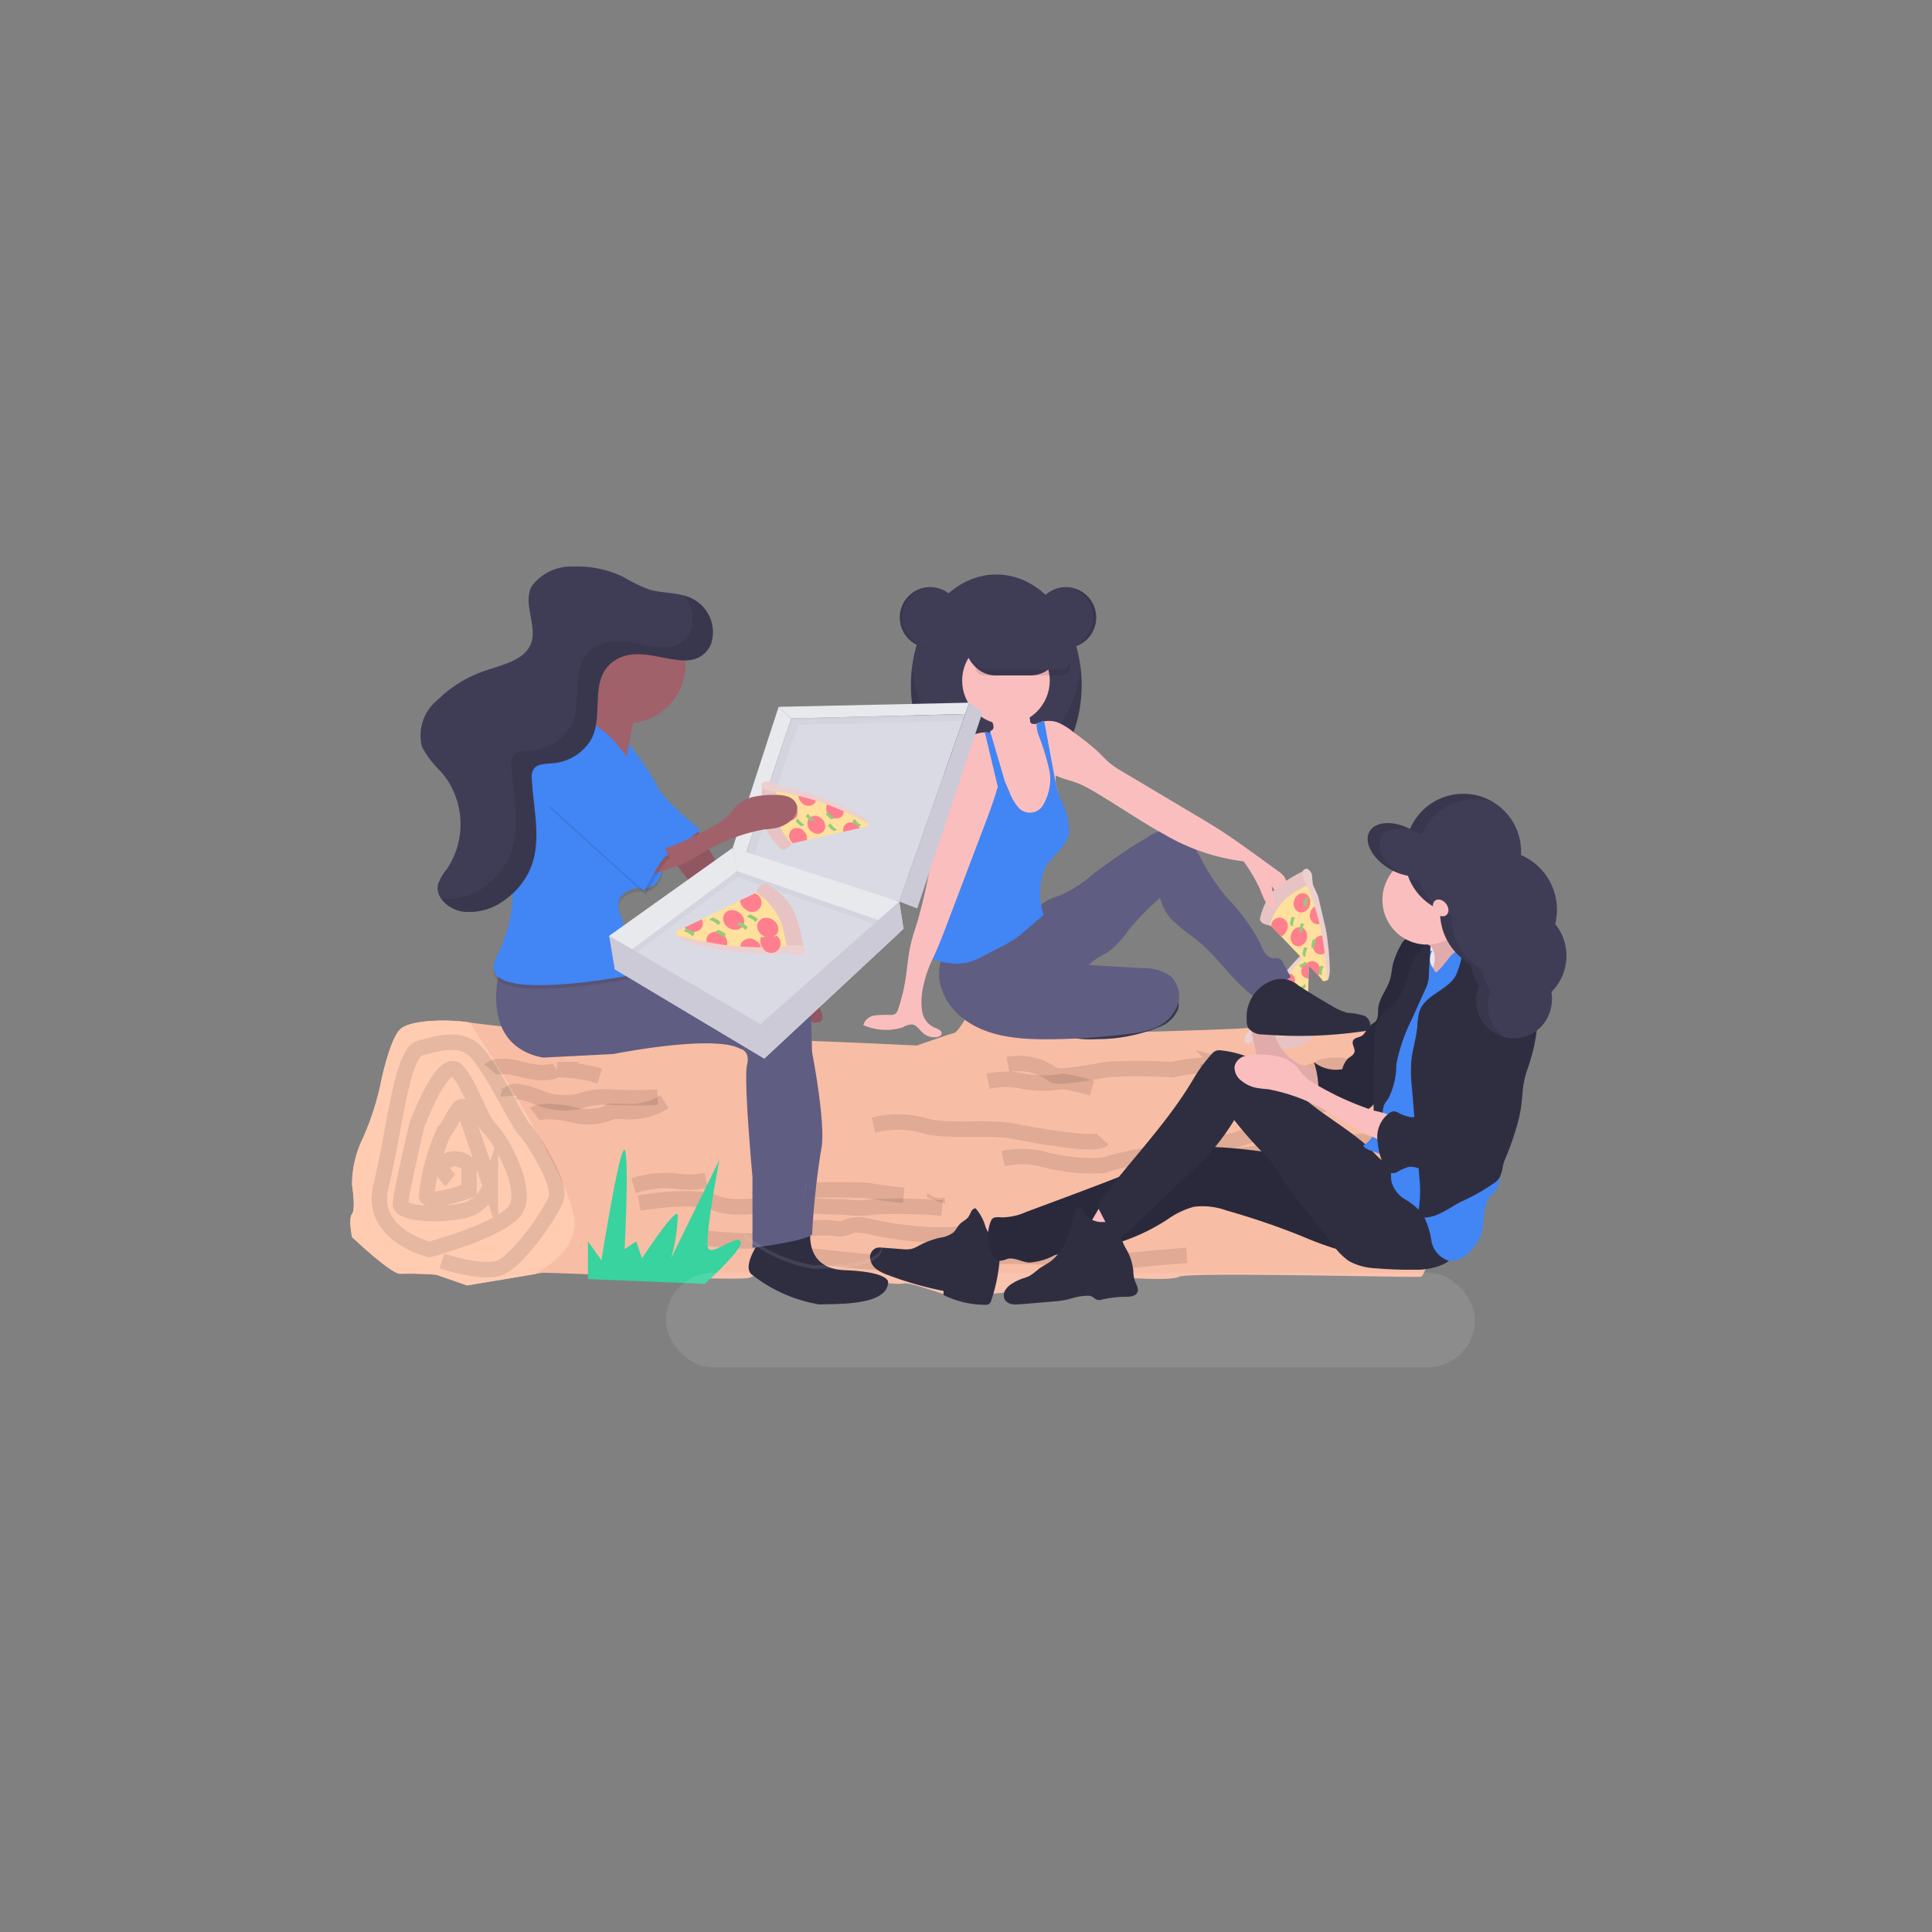 <svg id="组_291" data-name="组 291" xmlns="http://www.w3.org/2000/svg" width="125.072" height="125.072" viewBox="0 0 125.072 125.072">
  <rect x="0" y="0" width="125.072" height="125.072" fill="#808080" stroke="none"/>
  <g id="组_63" data-name="组 63" transform="translate(22.674 36.671)">
    <g id="组_62" data-name="组 62">
      <g id="组_58" data-name="组 58" transform="translate(0 25.043)">
        <path id="路径_2789" data-name="路径 2789" d="M207.67,648.031a3.554,3.554,0,0,1,3.041,1.04s-.836.659-2.635-.254Z" transform="translate(-206.138 -633.678)" fill="#38d39f"/>
        <path id="路径_2791" data-name="路径 2791" d="M261.75,604.294a1.673,1.673,0,0,1,1.435.494s-.395.311-1.243-.12Z" transform="translate(-254.878 -594.275)" fill="#38d39f"/>
        <path id="路径_2792" data-name="路径 2792" d="M257.388,604.28a1.688,1.688,0,0,0-.3,1.489s.467-.188.517-1.138Z" transform="translate(-250.612 -594.274)" fill="#38d39f"/>
        <path id="路径_2793" data-name="路径 2793" d="M255.57,590.474s.358-.658,1.794.264a.806.806,0,0,1-.825.407A.972.972,0,0,1,255.57,590.474Z" transform="translate(-249.308 -581.627)" fill="#38d39f"/>
        <path id="路径_2794" data-name="路径 2794" d="M247.177,592.064s-.744-.085-.817,1.619a.805.805,0,0,0,.808-.441A.972.972,0,0,0,247.177,592.064Z" transform="translate(-241.008 -583.264)" fill="#38d39f"/>
        <path id="路径_2795" data-name="路径 2795" d="M250.24,572.549s.419-1.16,1.937-.335c0,0-.347,1.064-1.777.73Z" transform="translate(-244.505 -565.107)" fill="#38d39f"/>
        <path id="路径_2796" data-name="路径 2796" d="M234.087,576.8s-1.049-.65-1.727.94c0,0,.932.619,1.849-.534Z" transform="translate(-228.39 -569.39)" fill="#38d39f"/>
        <path id="路径_2798" data-name="路径 2798" d="M263.786,516.795c-.125.752-.877,3.258-.877,3.258s-1.128,3.757-1.44,3.824-15.028-.318-15.657,0-4.2.007-4.2.007a22.843,22.843,0,0,0-3.258.494c-1.066.312-6.826.814-7.109.814s-2.823-1-3.275-.877-3.145-.313-3.771-.125-3.2-1-3.57-.814-2.13.313-2.63.564-13.215-.376-13.465-.313c-.041.01-.2.038-.421.078-1.185.207-4.4.736-4.4.736l-2-.691a22.428,22.428,0,0,0-2.317-.062c-.564.062-3.13-2.377-3.13-2.377s-.251-1.191,0-1.5,0-1.876,0-1.876a6.839,6.839,0,0,1,.691-3.006,17.755,17.755,0,0,0,1.19-3.695s.56-2.764,1.251-3.39,3.194-.627,4.384-.438l.1.015c1.58.224,11.193,1.236,12.109,1.175.94-.063,4.384.125,4.885-.063s11.963.376,11.963.376,1.941-.691,2.411-.815,2.035-3.444,2.536-3.82c.159-.119.3-.239.433-.364a5.762,5.762,0,0,1,1.257-.889c.94-.5,3.383,1.566,3.006,2.443-.338.79-.575.818-.8.906a.737.737,0,0,0-.076.034,11.028,11.028,0,0,0-1.185,1.816s12.342-.313,13.716-.438,5.511,0,5.95-.313,4.759.564,4.759.564l2.255,4.76A21.289,21.289,0,0,1,263.786,516.795Z" transform="translate(-192.151 -502.939)" fill="#f8bda5"/>
        <path id="路径_2799" data-name="路径 2799" d="M204.118,563.428c-1.185.207-4.4.736-4.4.736l-2-.691a22.437,22.437,0,0,0-2.317-.062c-.564.062-3.132-2.373-3.132-2.373s-.251-1.191,0-1.5,0-1.876,0-1.876a6.839,6.839,0,0,1,.691-3.007,17.754,17.754,0,0,0,1.19-3.695s.56-2.764,1.251-3.39,3.194-.627,4.384-.439l.1.015c2.523,3.892,6.656,10.585,6.785,12.887C206.749,561.5,205.517,562.628,204.118,563.428Z" transform="translate(-192.151 -542.667)" fill="#ffccb2"/>
        <path id="路径_2800" data-name="路径 2800" d="M382.567,651.73a5.112,5.112,0,0,1-2,.043,6.858,6.858,0,0,0-2.693.313" transform="translate(-359.533 -637.039)" fill="none" stroke="#000" stroke-miterlimit="10" stroke-width="1" opacity="0.1"/>
        <path id="路径_2801" data-name="路径 2801" d="M456.52,655.33a17.249,17.249,0,0,0,3.445.313,38.976,38.976,0,0,1,3.949,0c1.131.188,2.329.313,2.329.313" transform="translate(-430.418 -640.284)" fill="none" stroke="#000" stroke-miterlimit="10" stroke-width="1" opacity="0.1"/>
        <path id="路径_2802" data-name="路径 2802" d="M381.67,664.2s3.445-.626,4.949,0,4.443-.188,4.884,0a19.654,19.654,0,0,0,3.383.242,7.132,7.132,0,0,0,2,0,32.359,32.359,0,0,1,4.384.081" transform="translate(-362.958 -648.028)" fill="none" stroke="#000" stroke-miterlimit="10" stroke-width="1" opacity="0.1"/>
        <path id="路径_2803" data-name="路径 2803" d="M535.18,613.675a6.5,6.5,0,0,1,3.194,0c1.377.477,4.134.1,5.575.351s5.636,1.065,6.075.564" transform="translate(-501.311 -602.551)" fill="none" stroke="#000" stroke-miterlimit="10" stroke-width="1" opacity="0.1"/>
        <path id="路径_2804" data-name="路径 2804" d="M620.18,620.215a5.564,5.564,0,0,1,2.443,0,12.318,12.318,0,0,0,4.008.438,20.556,20.556,0,0,1,2.442-.578c1-.175,3.7-1.17,4.7-.954s2.192-.438,3.258-.644a6.363,6.363,0,0,1,2.881,0c1.315.233,2,.866,2.192.644" transform="translate(-577.919 -606.922)" fill="none" stroke="#000" stroke-miterlimit="10" stroke-width="1" opacity="0.1"/>
        <path id="路径_2805" data-name="路径 2805" d="M780.66,596.64a14.889,14.889,0,0,0,2.881.627,9.474,9.474,0,0,0,3.507-.642s-.188-.2.94,0,5.512.516,5.512.516" transform="translate(-722.554 -587.293)" fill="none" stroke="#000" stroke-miterlimit="10" stroke-width="1" opacity="0.1"/>
        <path id="路径_2806" data-name="路径 2806" d="M646.559,575.265s-2.254-.627-3.194,0a2.49,2.49,0,0,1-2.254,0c-.313-.062-3.07-.056-3.883-.279a11.336,11.336,0,0,0-3.194.285,34.424,34.424,0,0,0-4.067-.028c-1.06.147-3.508.668-3.7.313a3.832,3.832,0,0,0-2.881-.627" transform="translate(-580.812 -567.734)" fill="none" stroke="#000" stroke-miterlimit="10" stroke-width="1" opacity="0.1"/>
        <path id="路径_2807" data-name="路径 2807" d="M610.35,585.55a5.437,5.437,0,0,1,2.286,0,6.887,6.887,0,0,0,2.567,0,18.646,18.646,0,0,1,1.876.438" transform="translate(-569.059 -577.268)" fill="none" stroke="#000" stroke-miterlimit="10" stroke-width="1" opacity="0.1"/>
        <path id="路径_2808" data-name="路径 2808" d="M313.17,601.063s.5-.376,2.317,0a3.891,3.891,0,0,0,2.693-.167s-.751-.043.877,0a4.127,4.127,0,0,0,2.506-.636" transform="translate(-301.221 -590.651)" fill="none" stroke="#000" stroke-miterlimit="10" stroke-width="1" opacity="0.1"/>
        <path id="路径_2809" data-name="路径 2809" d="M296,593.824s-.062-.669,1.691,0a4.648,4.648,0,0,0,2.756.367,5.555,5.555,0,0,1,2.254-.3,26.254,26.254,0,0,0,2.944,0" transform="translate(-285.744 -584.582)" fill="none" stroke="#000" stroke-miterlimit="10" stroke-width="1" opacity="0.1"/>
        <path id="路径_2810" data-name="路径 2810" d="M284,577.305s.375-.447,2.066,0,2.255,0,2.255,0a10.14,10.14,0,0,1,2.756.423" transform="translate(-274.931 -569.784)" fill="none" stroke="#000" stroke-miterlimit="10" stroke-width="1" opacity="0.1"/>
        <path id="路径_2811" data-name="路径 2811" d="M215.777,570.237s-.939-.772-.313-1.21,1.5.052,1.5.307v1.572s-2.756,1-2.756.313a14.147,14.147,0,0,1,1.128-4.116c.313-.205,1.064-2.19,1.315-1.481s1.7,4.971,1.7,4.971a2.461,2.461,0,0,1-1.254,1.448c-1,.494-4.635.536-4.571-.3s1.064-5.071,1.064-5.071,1.691-4.577,2.63-3.491,1.382,2.985,2.13,3.758,2.38,3.736,1.691,5.1-5.64,2.681-5.64,2.681-3.949-.939-3.132-4.133,1.315-8.581,2.5-8.894,2.381-.691,3.383,0,3.005,4.9,3.382,5.239,2.443,3.473,2.067,4.5-2.5,4.035-3.632,4.474-3.758-.438-3.758-.438" transform="translate(-209.276 -555.546)" fill="none" stroke="#000" stroke-miterlimit="10" stroke-width="1" opacity="0.1"/>
        <path id="路径_2812" data-name="路径 2812" d="M722.94,643.683s2.38-.063,2.943,0,1.691-1.452,2.317-1.259.877,1.279,2,1.081,4.009-.459,4.009-.459a18.3,18.3,0,0,0,2.63,0,15.5,15.5,0,0,1,2.443,0c.567.011,2.192,0,2.192,0l.494.281" transform="translate(-670.533 -628.637)" fill="none" stroke="#000" stroke-miterlimit="10" stroke-width="1" opacity="0.1"/>
        <path id="路径_2813" data-name="路径 2813" d="M740.7,627.3a16.623,16.623,0,0,1,2.38,0c1.064.1,4.509-.615,6.012-.538s2.255-.481,2.943-.4a11.058,11.058,0,0,0,2.255.464,32.7,32.7,0,0,0,3.691-.464" transform="translate(-686.539 -614.173)" fill="none" stroke="#000" stroke-miterlimit="10" stroke-width="1" opacity="0.1"/>
        <path id="路径_2814" data-name="路径 2814" d="M418.47,681.83s4.384.563,5.825,0a5.324,5.324,0,0,1,3.194-.564c1,.189.691-.517,2.5-.071s5.011.664,5.825.367,6.517.956,6.517.956" transform="translate(-396.124 -663.459)" fill="none" stroke="#000" stroke-miterlimit="10" stroke-width="1" opacity="0.1"/>
        <path id="路径_2815" data-name="路径 2815" d="M490.14,701s1.817.188,3.007.313,6.639.564,7.767,0,8.142-.016,8.142-.016a17.741,17.741,0,0,0,2.5,0c.939-.109,3.32-.3,3.32-.3" transform="translate(-460.718 -681.445)" fill="none" stroke="#000" stroke-miterlimit="10" stroke-width="1" opacity="0.1"/>
        <path id="路径_2816" data-name="路径 2816" d="M348,640.164v-2.443l.873,1.221s1.19-7.479,1.5-7.137,0,6.418,0,6.418l.751-.5.376,1.095s2.13-3.264,2.317-2.837a10.885,10.885,0,0,1-.438,2.837l3.132-6.378s-1.065,5.472-.691,5.785,1.816-.94,2.066-.5-2.317,2.742-2.317,2.742Z" transform="translate(-332.612 -619.072)" fill="#38d39f"/>
        <path id="路径_2818" data-name="路径 2818" d="M571.219,660.736a4.735,4.735,0,0,1-1.219-.453c.038-.144.067-.233.067-.233a1.084,1.084,0,0,0,1.1.289S571.192,660.5,571.219,660.736Z" transform="translate(-532.693 -644.538)" opacity="0.1"/>
        <path id="路径_2819" data-name="路径 2819" d="M844.25,688.28a39.027,39.027,0,0,1,4.822-.31c-.351-.382-.609-.691-.609-.691s-2.941-.059-3.79.415A1.019,1.019,0,0,0,844.25,688.28Z" transform="translate(-779.865 -669.076)" opacity="0.1"/>
        <path id="路径_2820" data-name="路径 2820" d="M750.406,575.491s-.742.552-1.151.119S750.406,575.491,750.406,575.491Z" transform="translate(-694.187 -568.228)" opacity="0.1"/>
        <path id="路径_2821" data-name="路径 2821" d="M491.3,579.21" transform="translate(-461.764 -571.679)" fill="none"/>
      </g>
      <g id="组_61" data-name="组 61" transform="translate(20.434 14.719)">
        <rect id="矩形_178" data-name="矩形 178" width="52.375" height="6.13" rx="3.065" transform="translate(0 30.999)" fill="#fff" opacity="0.1"/>
        <path id="路径_2663" data-name="路径 2663" d="M704.857,432.3s-.174-.242-.38-.111a13.143,13.143,0,0,0-1.011,1.235c-.222.289-.444.581-.619.813-.216.286-.363.484-.363.484l-.087.163-.529.988-.5.929-.121.438,1.679.571,1.911-.521-.082-.354-.015-.06.016-.815.044-2.3.021-1.034V432.6Z" transform="translate(-663.2 -421.809)" fill="#ffe09c"/>
        <path id="路径_2664" data-name="路径 2664" d="M699.29,473.338a5.531,5.531,0,0,0,2.745.308,4.964,4.964,0,0,0,1.121-.5s.337-.177-.121-.752a3.408,3.408,0,0,1-2.286.437l-1.112-.284Z" transform="translate(-661.477 -457.181)" fill="#e7c4c3"/>
        <ellipse id="椭圆_406" data-name="椭圆 406" cx="0.594" cy="0.503" rx="0.594" ry="0.503" transform="translate(38.815 14.771) rotate(-30.37)" fill="#ff7f8e"/>
        <ellipse id="椭圆_407" data-name="椭圆 407" cx="0.594" cy="0.503" rx="0.594" ry="0.503" transform="translate(40.022 13.324) rotate(-30.37)" fill="#ff7f8e"/>
        <path id="路径_2665" data-name="路径 2665" d="M723.826,464.112a.622.622,0,0,0-.566.045.51.51,0,1,0,.508.868c.019-.012.039-.024.057-.037l-.015-.06Z" transform="translate(-682.268 -449.862)" fill="#ff7f8e"/>
        <path id="路径_2666" data-name="路径 2666" d="M707.189,454.965a.464.464,0,0,0-.31-.215l-.529.988a.618.618,0,0,0,.581-.039A.554.554,0,0,0,707.189,454.965Z" transform="translate(-667.683 -441.675)" fill="#ff7f8e"/>
        <path id="路径_2667" data-name="路径 2667" d="M715.5,442.907a.483.483,0,0,0-.412-.227c-.223.289-.444.581-.619.813l.007.014a.6.6,0,0,0,1.024-.6Z" transform="translate(-674.821 -431.065)" fill="#ff7f8e"/>
        <path id="路径_2668" data-name="路径 2668" d="M727.181,436.9a.675.675,0,0,0-.178.073.554.554,0,0,0-.258.734.484.484,0,0,0,.415.227Z" transform="translate(-685.559 -425.984)" fill="#ff7f8e"/>
        <path id="路径_2669" data-name="路径 2669" d="M706.787,466.453l-.1-.163a1.041,1.041,0,0,0,.392-.218.283.283,0,0,0,.019-.023c.121-.152.1.164.1.164S706.9,466.466,706.787,466.453Z" transform="translate(-667.982 -451.57)" fill="#94cc79"/>
        <path id="路径_2670" data-name="路径 2670" d="M718.587,464.357l-.1-.165a1.049,1.049,0,0,0,.392-.218c0-.007.013-.014.019-.023.121-.151.1.165.1.165S718.7,464.371,718.587,464.357Z" transform="translate(-678.355 -449.728)" fill="#94cc79"/>
        <path id="路径_2671" data-name="路径 2671" d="M717.507,458.762l-.1-.164a1.051,1.051,0,0,0,.392-.216c.006-.009.013-.016.019-.023.121-.152.1.163.1.163S717.619,458.773,717.507,458.762Z" transform="translate(-677.405 -444.81)" fill="#94cc79"/>
        <path id="路径_2672" data-name="路径 2672" d="M718.937,448.654l-.1-.165a1.052,1.052,0,0,0,.392-.218c0-.007.013-.015.019-.023.121-.152.1.164.1.164S719.049,448.666,718.937,448.654Z" transform="translate(-678.662 -435.923)" fill="#94cc79"/>
        <path id="路径_2673" data-name="路径 2673" d="M725.716,436.437l-.1-.165a1.041,1.041,0,0,0,.391-.218.19.19,0,0,0,.019-.023c.121-.151.1.164.1.164S725.828,436.449,725.716,436.437Z" transform="translate(-684.623 -425.185)" fill="#94cc79"/>
        <path id="路径_2674" data-name="路径 2674" d="M724.947,448.912l-.1-.164a1.04,1.04,0,0,0,.392-.217c0-.008.013-.016.019-.023.121-.152.1.163.1.163S725.059,448.925,724.947,448.912Z" transform="translate(-683.945 -436.151)" fill="#94cc79"/>
        <path id="路径_2675" data-name="路径 2675" d="M696.462,437.439s-.232.6.3.508a2.1,2.1,0,0,0,.468-.957,17.08,17.08,0,0,1,1.484-2.74,21.9,21.9,0,0,1,1.653-2.071s.052-.2-.469.221a16.116,16.116,0,0,0-1.663,2.036l-1.089,1.775-.256.708Z" transform="translate(-658.946 -421.793)" fill="#e7c4c3"/>
        <path id="路径_2676" data-name="路径 2676" d="M696.462,437.439s-.232.6.3.508a2.1,2.1,0,0,0,.468-.957,17.08,17.08,0,0,1,1.484-2.74,21.9,21.9,0,0,1,1.653-2.071s.052-.2-.469.221a16.116,16.116,0,0,0-1.663,2.036l-1.089,1.775-.256.708Z" transform="translate(-658.946 -421.793)" fill="#fff" opacity="0.2"/>
        <path id="路径_2677" data-name="路径 2677" d="M548.08,577.115a14.559,14.559,0,0,0,.735,1.919,17.821,17.821,0,0,0,2.452-.7,6.931,6.931,0,0,0-.509-.693,2.435,2.435,0,0,0-.693-.532,1.918,1.918,0,0,0-.847-.012Q548.652,577.126,548.08,577.115Z" transform="translate(-528.557 -549.184)" fill="#fbbebe"/>
        <path id="路径_2678" data-name="路径 2678" d="M504.234,570.546a1.54,1.54,0,0,1-.839-.954,3.076,3.076,0,0,0-.628-1.142.374.374,0,0,0-.283.213,3.57,3.57,0,0,1-.168.332c-.133.193-.363.288-.538.452s-.273.415-.456.581a1.831,1.831,0,0,1-.855.329,5.461,5.461,0,0,0-1.34.5,2.251,2.251,0,0,1-.5.223,1.838,1.838,0,0,1-.58.019L496.719,571a1.058,1.058,0,0,0-.356.014.649.649,0,0,0-.423.669,1.04,1.04,0,0,0,.421.717,2.84,2.84,0,0,0,.76.383,22.364,22.364,0,0,0,3.573,1.021v.264a6.152,6.152,0,0,0,2.72.634.43.43,0,0,0,.2-.035.44.44,0,0,0,.172-.261,10.559,10.559,0,0,0,.555-2.9,2.21,2.21,0,0,0-.057-.746c-.073-.242.177-.139-.054-.234" transform="translate(-482.721 -541.622)" fill="#2f2e41"/>
        <path id="路径_2679" data-name="路径 2679" d="M585.236,536.57c-3.952.242-7.862-.92-11.813-1.044a5.809,5.809,0,0,0-1.47.094,7.153,7.153,0,0,0-1.451.564c-2.123.987-4.317,1.8-6.51,2.621l-2.518.939a3.873,3.873,0,0,1-1.56.345c-.242-.015-.536-.051-.67.149a2.454,2.454,0,0,0,.054,2.177c.087.22.242.46.472.484a1.433,1.433,0,0,0,.484-.121c.458-.121.916.186,1.387.236a3.875,3.875,0,0,0,1.674-.473,15.232,15.232,0,0,1,2.869-.484,12.841,12.841,0,0,0,4.492-1.865,5.242,5.242,0,0,1,1.676-.79,4.552,4.552,0,0,1,2.108.242,48.548,48.548,0,0,1,4.831,1.645,22.28,22.28,0,0,0,2.526.922,9.135,9.135,0,0,0,5.658-.33c.631-.25,1.32-.692,1.356-1.374.021-.39-.282-.726-.484-1.064-.128-.214-.258-.427-.4-.633C587.263,537.81,586.436,536.5,585.236,536.57Z" transform="translate(-538.162 -512.67)" fill="#2f2e41"/>
        <path id="路径_2680" data-name="路径 2680" d="M585.236,536.57c-3.952.242-7.862-.92-11.813-1.044a5.809,5.809,0,0,0-1.47.094,7.153,7.153,0,0,0-1.451.564c-2.123.987-4.317,1.8-6.51,2.621l-2.518.939a3.873,3.873,0,0,1-1.56.345c-.242-.015-.536-.051-.67.149a2.454,2.454,0,0,0,.054,2.177c.087.22.242.46.472.484a1.433,1.433,0,0,0,.484-.121c.458-.121.916.186,1.387.236a3.875,3.875,0,0,0,1.674-.473,15.232,15.232,0,0,1,2.869-.484,12.841,12.841,0,0,0,4.492-1.865,5.242,5.242,0,0,1,1.676-.79,4.552,4.552,0,0,1,2.108.242,48.548,48.548,0,0,1,4.831,1.645,22.28,22.28,0,0,0,2.526.922,9.135,9.135,0,0,0,5.658-.33c.631-.25,1.32-.692,1.356-1.374.021-.39-.282-.726-.484-1.064-.128-.214-.258-.427-.4-.633C587.263,537.81,586.436,536.5,585.236,536.57Z" transform="translate(-538.162 -512.67)" opacity="0.1"/>
        <path id="路径_2681" data-name="路径 2681" d="M610.8,567.224q.927.316,1.872.582c.352-.578,1.011-.981,1.161-1.641a.113.113,0,0,0-.071-.153,3.486,3.486,0,0,0-1.465-.429c-.406-.026-.591.4-.777.7C611.447,566.4,610.966,567.28,610.8,567.224Z" transform="translate(-583.691 -539.1)" fill="#fbbebe"/>
        <path id="路径_2682" data-name="路径 2682" d="M573.581,568.8a1.353,1.353,0,0,1-.91-.6c-.087-.153-.18-.363-.354-.347s-.242.2-.273.363a10.3,10.3,0,0,1-.509,1.757,3.3,3.3,0,0,1-1.089,1.437c-.23.158-.484.278-.709.445a4.5,4.5,0,0,1-.6.452,3.207,3.207,0,0,1-.46.172,3.215,3.215,0,0,0-.658.321,1.309,1.309,0,0,0-.448.428.625.625,0,0,0-.038.6.649.649,0,0,0,.439.3,1.868,1.868,0,0,0,.545.014c.72-.053,1.44-.121,2.159-.181a6.321,6.321,0,0,0,.9-.121c.158-.039.312-.088.469-.13a3.966,3.966,0,0,1,.822-.121.729.729,0,0,1,.242.022c.167.055.284.22.457.254a.727.727,0,0,0,.325-.043,7.591,7.591,0,0,1,1.6-.167c.242-.012.513-.057.622-.268.136-.264-.089-.559-.178-.847a2.541,2.541,0,0,1-.075-.553,3.368,3.368,0,0,0-.4-1.312c-.183-.336-.433-.709-.3-1.07a.973.973,0,0,0,.121-.363C575.241,568.668,573.909,568.868,573.581,568.8Z" transform="translate(-545.601 -541.097)" fill="#2f2e41"/>
        <path id="路径_2683" data-name="路径 2683" d="M702.592,466.565A3.093,3.093,0,0,1,701.019,465c-.066-.15-.121-.306-.184-.457a3.491,3.491,0,0,0-.941-1.307.454.454,0,0,0-.35-.148.375.375,0,0,0-.256.276,1.094,1.094,0,0,0-.027.422,7.563,7.563,0,0,0,.172.987l.191.872a1.6,1.6,0,0,0,.121.389,1.356,1.356,0,0,0,.321.385c.175.162.353.318.533.471a1.5,1.5,0,0,0,.925.411,5.083,5.083,0,0,1,2.245.867c-.009,0,0-.585-.015-.652a.86.86,0,0,0-.168-.468A3.045,3.045,0,0,0,702.592,466.565Z" transform="translate(-661.444 -449.004)" fill="#fbbebe"/>
        <path id="路径_2684" data-name="路径 2684" d="M702.592,466.565A3.093,3.093,0,0,1,701.019,465c-.066-.15-.121-.306-.184-.457a3.491,3.491,0,0,0-.941-1.307.454.454,0,0,0-.35-.148.375.375,0,0,0-.256.276,1.094,1.094,0,0,0-.027.422,7.563,7.563,0,0,0,.172.987l.191.872a1.6,1.6,0,0,0,.121.389,1.356,1.356,0,0,0,.321.385c.175.162.353.318.533.471a1.5,1.5,0,0,0,.925.411,5.083,5.083,0,0,1,2.245.867c-.009,0,0-.585-.015-.652a.86.86,0,0,0-.168-.468A3.045,3.045,0,0,0,702.592,466.565Z" transform="translate(-661.444 -449.004)" opacity="0.1"/>
        <ellipse id="椭圆_408" data-name="椭圆 408" cx="0.962" cy="0.966" rx="0.962" ry="0.966" transform="translate(48.233 8.949)" fill="#2f2e41"/>
        <path id="路径_2685" data-name="路径 2685" d="M740.184,423.654a1.047,1.047,0,0,0-.76.11,1.028,1.028,0,0,0-.26.353,5.106,5.106,0,0,0-.5,1.177c-.086.353-.1.726-.207,1.069-.2.643-.7,1.187-.76,1.858-.025.3.025.652-.195.858a1.237,1.237,0,0,1-.172.121,1.305,1.305,0,0,0-.379.389,1.264,1.264,0,0,1-.268.371c-.2.145-.52.129-.617.354s.152.484.094.726c-.047.2-.269.289-.421.425a1.445,1.445,0,0,0-.363.682,2.267,2.267,0,0,1-1.839-.458,5.821,5.821,0,0,1,.286,2.1.867.867,0,0,1-.169.652,11.443,11.443,0,0,1,2.258.393,1.566,1.566,0,0,0,.985,0,1.586,1.586,0,0,0,.451-.363,2.889,2.889,0,0,0,.931-1.433,8.1,8.1,0,0,0,.017-.968,5.522,5.522,0,0,1,.242-1.181,13.982,13.982,0,0,0,.432-2.429c.044-.506.484-.913.711-1.367a6.608,6.608,0,0,0,.912-2.7C740.611,424.078,740.5,423.689,740.184,423.654Z" transform="translate(-691.584 -414.323)" fill="#2f2e41"/>
        <path id="路径_2686" data-name="路径 2686" d="M740.184,423.654a1.047,1.047,0,0,0-.76.11,1.028,1.028,0,0,0-.26.353,5.106,5.106,0,0,0-.5,1.177c-.086.353-.1.726-.207,1.069-.2.643-.7,1.187-.76,1.858-.025.3.025.652-.195.858a1.237,1.237,0,0,1-.172.121,1.305,1.305,0,0,0-.379.389,1.264,1.264,0,0,1-.268.371c-.2.145-.52.129-.617.354s.152.484.094.726c-.047.2-.269.289-.421.425a1.445,1.445,0,0,0-.363.682,2.267,2.267,0,0,1-1.839-.458,5.821,5.821,0,0,1,.286,2.1.867.867,0,0,1-.169.652,11.443,11.443,0,0,1,2.258.393,1.566,1.566,0,0,0,.985,0,1.586,1.586,0,0,0,.451-.363,2.889,2.889,0,0,0,.931-1.433,8.1,8.1,0,0,0,.017-.968,5.522,5.522,0,0,1,.242-1.181,13.982,13.982,0,0,0,.432-2.429c.044-.506.484-.913.711-1.367a6.608,6.608,0,0,0,.912-2.7C740.611,424.078,740.5,423.689,740.184,423.654Z" transform="translate(-691.584 -414.323)" opacity="0.1"/>
        <path id="路径_2687" data-name="路径 2687" d="M637.524,492.031a8.885,8.885,0,0,1-2.09-1.747c-1.27-1.193-2.824-2.037-4.16-3.156a27.017,27.017,0,0,0-2.649-2.224,6.6,6.6,0,0,0-2.834-.992.782.782,0,0,0-.347.017.824.824,0,0,0-.323.255,10.156,10.156,0,0,0-1.144,1.572c-1.693,2.873-4.1,5.292-6.09,7.962a.363.363,0,0,0-.024.484l.405.793c.226.445.59.968,1.079.875a1.188,1.188,0,0,0,.566-.363l1.814-1.738,1.908-1.824a14.655,14.655,0,0,0,2.983-3.527,26.521,26.521,0,0,0,2.273,2.54c.264.344.484.726.714,1.089.378.583.807,1.131,1.235,1.678l2.188,2.793a4.251,4.251,0,0,0,1.013,1.027,3.893,3.893,0,0,0,1.759.469,23.4,23.4,0,0,0,2.472.09,4.286,4.286,0,0,0,1.842-.331,1.67,1.67,0,0,0,1-1.485,2.2,2.2,0,0,0-.316-.925A7.341,7.341,0,0,0,637.524,492.031Z" transform="translate(-589.827 -467.299)" fill="#2f2e41"/>
        <ellipse id="椭圆_409" data-name="椭圆 409" cx="0.739" cy="0.744" rx="0.739" ry="0.744" transform="translate(49.048 9.841)" fill="#e8e8f0"/>
        <path id="路径_2688" data-name="路径 2688" d="M789.573,412.645a1.41,1.41,0,0,1,.081,1.067,4.153,4.153,0,0,1-.475.985,4.907,4.907,0,0,1-.618.882,6.351,6.351,0,0,0,3.254-.935,4.765,4.765,0,0,0,2.056-1.79.944.944,0,0,1-.756-.139,2.809,2.809,0,0,1-.578-.539l-.573-.645a2.542,2.542,0,0,1-.352-.462,1.3,1.3,0,0,1-.151-.747,4.242,4.242,0,0,1-.758.629c-.409.266-.86.46-1.27.726-.145.093-.469.242-.386.434S789.46,412.442,789.573,412.645Z" transform="translate(-739.949 -402.619)" fill="#fbbebe"/>
        <path id="路径_2689" data-name="路径 2689" d="M789.573,412.645a1.41,1.41,0,0,1,.081,1.067,4.153,4.153,0,0,1-.475.985,4.907,4.907,0,0,1-.618.882,6.351,6.351,0,0,0,3.254-.935,4.765,4.765,0,0,0,2.056-1.79.944.944,0,0,1-.756-.139,2.809,2.809,0,0,1-.578-.539l-.573-.645a2.542,2.542,0,0,1-.352-.462,1.3,1.3,0,0,1-.151-.747,4.242,4.242,0,0,1-.758.629c-.409.266-.86.46-1.27.726-.145.093-.469.242-.386.434S789.46,412.442,789.573,412.645Z" transform="translate(-739.949 -402.619)" opacity="0.1"/>
        <path id="路径_2690" data-name="路径 2690" d="M764.386,429.5a.963.963,0,0,0,0,1.115c.032.041.152.3.2.3a.2.2,0,0,0,.131-.066,8.706,8.706,0,0,0,.726-.862,1.6,1.6,0,0,1,.921-.6,2.014,2.014,0,0,1,1.269.4,1.216,1.216,0,0,1,.433.354,1.167,1.167,0,0,1,.143.484,22.833,22.833,0,0,1,.128,3.074,11.319,11.319,0,0,1-.145,2.217c-.073.378-.182.746-.233,1.126a7.584,7.584,0,0,0-.045,1.01v1.413a3.6,3.6,0,0,0,.054.774,9.265,9.265,0,0,0,.311.9,5.916,5.916,0,0,1,.207,1.06l.194,1.462a1.785,1.785,0,0,1-.173,1.331c-.121.167-.291.3-.419.468-.484.622-.325,1.511-.525,2.272a2.845,2.845,0,0,1-.927,1.421,1.542,1.542,0,0,1-1.223.436,1.666,1.666,0,0,1-1.113-1.315,5.243,5.243,0,0,0-.571-1.715,4.4,4.4,0,0,0-1.132-.946,1.927,1.927,0,0,1-.881-1.148c-.039-.213-.015-.432-.037-.647a1.53,1.53,0,0,0-.946-1.242c-.3-.121-.679-.161-.847-.439a2.061,2.061,0,0,0,.89-1.2A6.136,6.136,0,0,0,761,439.42l.1-1.7a5.592,5.592,0,0,1,.4-2.194c.149-.306.335-.591.491-.893a10.108,10.108,0,0,0,.526-1.31c.242-.7.484-1.393.7-2.1a4.177,4.177,0,0,1,.385-.977C763.774,429.952,764.043,429.567,764.386,429.5Z" transform="translate(-714.747 -419.364)" fill="#4285f4"/>
        <path id="路径_2691" data-name="路径 2691" d="M765.5,438.485l.45.016.1-.679a1.417,1.417,0,0,1,.095-.4,2.484,2.484,0,0,1,.259-.379,4.923,4.923,0,0,0,.52-2.215,11.038,11.038,0,0,1,.988-2.895l.876-1.946a2.13,2.13,0,0,0,.242-1.074c.008-.3.1-1.395.105-1.693,0-.111-.242-.05-.3-.149-.109-.216-.259.37-.463.5a1.14,1.14,0,0,0-.4.588c-.189.49-.3,1.005-.484,1.5a3.178,3.178,0,0,1-.815,1.331c-.179.157-.385.281-.554.449a3.048,3.048,0,0,0-.616,2.151C765.491,434.04,765.4,438.485,765.5,438.485Z" transform="translate(-719.638 -417.305)" fill="#2f2e41"/>
        <path id="路径_2692" data-name="路径 2692" d="M789.576,423.385a1.543,1.543,0,0,0-.8,1.1,5.479,5.479,0,0,1-.408,1.349c-.549.954-1.948,1.233-2.333,2.264a4.411,4.411,0,0,0-.156,1.067c-.07.739-.313,1.451-.385,2.192a9.638,9.638,0,0,0,.04,1.722l.484,5.829a7.692,7.692,0,0,1-.146,2.563,2.465,2.465,0,0,0,1.468-.242c.458-.209.878-.5,1.319-.74a13.46,13.46,0,0,0,2.263-1.275,1.309,1.309,0,0,0,.3-.338,2.809,2.809,0,0,0,.208-.768,4.215,4.215,0,0,1,.219-.6,18.008,18.008,0,0,0,.636-1.8,9.8,9.8,0,0,0,.292-1.234c.053-.331.082-.668.111-1a6.026,6.026,0,0,1,.31-1.541,12.368,12.368,0,0,0,.715-3.692,1.9,1.9,0,0,0-.038-.543,3.01,3.01,0,0,0-.3-.617c-.2-.382-.326-.8-.517-1.193a5.854,5.854,0,0,0-2-2.1C790.482,423.512,790.023,423.211,789.576,423.385Z" transform="translate(-737.238 -414.059)" fill="#2f2e41"/>
        <path id="路径_2693" data-name="路径 2693" d="M696.282,488.165a3.516,3.516,0,0,1-.93-.708c-.121-.143-.222-.3-.347-.444a2.278,2.278,0,0,0-1.171-.668,5.725,5.725,0,0,0-1.356-.132,2.491,2.491,0,0,0-.9.109.907.907,0,0,0-.6.642,1.06,1.06,0,0,0,.455.948,2.2,2.2,0,0,0,.91.441,7.467,7.467,0,0,0,.821.1,11.916,11.916,0,0,1,4.475,1.852q1.869,1.058,3.809,1.977a7.742,7.742,0,0,0,.064-1.17c-.008-.292-.022-.737-.3-.908a6.092,6.092,0,0,0-1.209-.363,19.472,19.472,0,0,1-2.437-.986Q696.913,488.531,696.282,488.165Z" transform="translate(-654.161 -469.328)" fill="#fbbebe"/>
        <ellipse id="椭圆_410" data-name="椭圆 410" cx="2.899" cy="2.884" rx="2.899" ry="2.884" transform="matrix(0.254, -0.967, 0.967, 0.254, 45.744, 8.933)" fill="#fbbebe"/>
        <path id="路径_2694" data-name="路径 2694" d="M774.53,448.26a4.643,4.643,0,0,0-.56,1.043,23.9,23.9,0,0,0-1.194,2.129c-.3.808-.286,1.768-.864,2.4a.831.831,0,0,0-.25.363,1.952,1.952,0,0,1-.03.265c-.082.23-.46.242-.53.477-.021.069-.01.144-.035.212-.058.151-.258.174-.392.266-.281.19-.224.63-.423.9a.759.759,0,0,1-.726.252,2.576,2.576,0,0,1-.747-.279.688.688,0,0,0-.269-.083.565.565,0,0,0-.311.105,1.92,1.92,0,0,0-.779,1.644,5.391,5.391,0,0,0,.444,1.836.8.8,0,0,0,.148.273.643.643,0,0,0,.718.053,3.277,3.277,0,0,1,.7-.313c.446-.081.883.226,1.331.2a1.871,1.871,0,0,0,.9-.4,4.942,4.942,0,0,0,1.21-1.026c.2-.259.343-.553.516-.83a9.592,9.592,0,0,1,.726-.968l1.662-2.035a3.286,3.286,0,0,0,.8-1.547,7.138,7.138,0,0,0,.345-1.656,6.522,6.522,0,0,0-.121-1.388,4.8,4.8,0,0,0-.363-1.321C776.088,448.088,775.208,447.468,774.53,448.26Z" transform="translate(-721.366 -435.646)" fill="#2f2e41"/>
        <path id="路径_2695" data-name="路径 2695" d="M775.034,357.974a3.245,3.245,0,0,0-.619-2.891,3.853,3.853,0,0,0-2.214-4.467,3.744,3.744,0,0,0-7.184-1.685c-1.089-.565-2.24-.5-2.62.16-.4.694.2,1.787,1.331,2.439a3.545,3.545,0,0,0,1.153.427,3.749,3.749,0,0,0,2.087,2.209,3.844,3.844,0,0,0,1.984,3.526,3.212,3.212,0,0,0,.536,1.383,2.415,2.415,0,0,0-.085.265,2.441,2.441,0,1,0,4.719,1.241,2.582,2.582,0,0,0,.048-1.1A3.277,3.277,0,0,0,775.034,357.974Z" transform="translate(-716.844 -346.653)" fill="#3f3d56"/>
        <path id="路径_2696" data-name="路径 2696" d="M763.153,349.441c.38-.664,1.53-.726,2.62-.16a3.808,3.808,0,0,1,4.4-2.157c.081.021.161.046.242.073a3.656,3.656,0,0,0-.987-.423,3.811,3.811,0,0,0-4.4,2.157c-1.089-.565-2.24-.5-2.62.16-.4.694.2,1.787,1.33,2.439a3.78,3.78,0,0,0,.668.3C763.325,351.171,762.766,350.118,763.153,349.441Z" transform="translate(-716.852 -346.653)" opacity="0.1"/>
        <path id="路径_2697" data-name="路径 2697" d="M789.5,399.3a2.4,2.4,0,0,1,.085-.265,3.214,3.214,0,0,1-.536-1.384,3.842,3.842,0,0,1-1.984-3.525,3.75,3.75,0,0,1-2.087-2.209,3.332,3.332,0,0,1-.691-.2,3.736,3.736,0,0,0,2.028,2.056A3.845,3.845,0,0,0,788.3,397.3a3.214,3.214,0,0,0,.536,1.383,2.428,2.428,0,0,0-.085.265,2.483,2.483,0,0,0,1.7,3.059A2.521,2.521,0,0,1,789.5,399.3Z" transform="translate(-736.196 -386.269)" opacity="0.1"/>
        <ellipse id="椭圆_411" data-name="椭圆 411" cx="0.444" cy="0.594" rx="0.444" ry="0.594" transform="translate(49.443 7.182) rotate(-37.22)" fill="#fbbebe"/>
      </g>
      <g id="组_60" data-name="组 60" transform="translate(33.209 0.518)">
        <ellipse id="椭圆_412" data-name="椭圆 412" cx="1.97" cy="1.97" rx="1.97" ry="1.97" transform="translate(2.366 0.818)" fill="#3f3d56"/>
        <ellipse id="椭圆_413" data-name="椭圆 413" cx="5.527" cy="7.161" rx="5.527" ry="7.161" transform="translate(3.086 0)" fill="#3f3d56"/>
        <path id="路径_2698" data-name="路径 2698" d="M506.318,217.589c-2.769,0-5.062-2.638-5.465-6.079a9.32,9.32,0,0,0-.063,1.081c0,3.954,2.475,7.161,5.528,7.161s5.527-3.207,5.527-7.161a9.34,9.34,0,0,0-.063-1.081C511.38,214.956,509.087,217.589,506.318,217.589Z" transform="translate(-497.706 -205.43)" opacity="0.1"/>
        <path id="路径_2699" data-name="路径 2699" d="M583.073,379.427a2.067,2.067,0,0,1-1.2,1.15,10.578,10.578,0,0,1-4.087.8,6.851,6.851,0,0,1-1.089-.021,3.127,3.127,0,0,1-1.87-.86.345.345,0,0,1-.121-.2.349.349,0,0,1,.121-.242,7.186,7.186,0,0,1,3.3-1.7c.968-.279,2.654-1,3.71-.9C582.868,377.542,583.223,378.81,583.073,379.427Z" transform="translate(-562.684 -351.294)" fill="#3f3d56"/>
        <path id="路径_2700" data-name="路径 2700" d="M583.073,379.427a2.067,2.067,0,0,1-1.2,1.15,10.578,10.578,0,0,1-4.087.8,6.851,6.851,0,0,1-1.089-.021,3.127,3.127,0,0,1-1.87-.86.345.345,0,0,1-.121-.2.349.349,0,0,1,.121-.242,7.186,7.186,0,0,1,3.3-1.7c.968-.279,2.654-1,3.71-.9C582.868,377.542,583.223,378.81,583.073,379.427Z" transform="translate(-562.684 -351.294)" opacity="0.1"/>
        <path id="路径_2701" data-name="路径 2701" d="M516.2,305.832a3.017,3.017,0,0,0-.183,2.3,4.018,4.018,0,0,0,1.349,1.909c1.545,1.24,3.664,1.41,5.639,1.395a43.641,43.641,0,0,0,5.18-.356,6.214,6.214,0,0,0,1.68-.39,2.586,2.586,0,0,0,1.441-1.451,1.763,1.763,0,0,0-.484-1.921,3.052,3.052,0,0,0-1.756-.484l-3.526-.212a5.9,5.9,0,0,1,1.236-.808,5.63,5.63,0,0,0,1.346-1.426,18.5,18.5,0,0,1,2.056-2.111,3.071,3.071,0,0,0,1.021,1.654c.49.455,1.055.82,1.565,1.252,1.234,1.047,2.122,2.47,3.419,3.438a6.7,6.7,0,0,0,2.452-1.224l-.5-.913a.6.6,0,0,0-.19-.242c-.144-.087-.328-.042-.494-.066-.443-.067-.636-.578-.81-.991a12.649,12.649,0,0,0-2.177-2.965,14.86,14.86,0,0,1-1.518-2.246,7.666,7.666,0,0,0-.859-1.375,1.929,1.929,0,0,0-1.4-.726,2.7,2.7,0,0,0-1.33.484,35.271,35.271,0,0,0-3.609,2.459,8.427,8.427,0,0,1-1.908,1.248c-.3.121-.6.2-.9.349a6.046,6.046,0,0,0-1.288,1.079A8.558,8.558,0,0,1,516.2,305.832Z" transform="translate(-510.962 -281.345)" fill="#605d82"/>
        <path id="路径_2702" data-name="路径 2702" d="M546.621,236.955a3.6,3.6,0,0,1-.265,1.228,1.53,1.53,0,0,1-.881.847,1.888,1.888,0,0,1-.859.028,1.659,1.659,0,0,1-.7-.242,1.494,1.494,0,0,1-.555-1.029c-.06-.4-.033-.8-.071-1.2a6.593,6.593,0,0,0-.184-.956c-.025-.1-.052-.208-.079-.312s-.05-.208-.073-.312-.041-.195-.058-.294-.027-.167-.035-.25a2.826,2.826,0,0,0-.121-.735,2.206,2.206,0,0,0-.258-.435,1.627,1.627,0,0,1-.121-.19.9.9,0,0,1-.149-.572.482.482,0,0,1,.023-.092.278.278,0,0,1,.013-.034.276.276,0,0,0,.188-.175.524.524,0,0,0-.023-.272,1.687,1.687,0,0,0-.146-.35c-.04-.073-.177-.2-.178-.288,0-.168.327-.3.46-.37a2.559,2.559,0,0,1,1.314-.266.965.965,0,0,1,.766.353,2.411,2.411,0,0,1,.188.758.21.21,0,0,0,.045.1.206.206,0,0,0,.114.052.677.677,0,0,0,.215.008h0a.314.314,0,0,0,.057-.008.761.761,0,0,0,.31-.133c.061-.017.121-.029.18-.04h.007c.242.76.272,1.572.469,2.349a5.7,5.7,0,0,1,.258,1.161v.052c0,.128-.007.256,0,.383a1.144,1.144,0,0,0,.019.169,2.6,2.6,0,0,0,.08.266h0c.009.028.017.056.024.085a.546.546,0,0,1,.014.062h0A2.283,2.283,0,0,1,546.621,236.955Z" transform="translate(-534.01 -222.278)" fill="#fbbebe"/>
        <ellipse id="椭圆_414" data-name="椭圆 414" cx="2.835" cy="2.835" rx="2.835" ry="2.835" transform="translate(6.404 4.038)" fill="#fbbebe"/>
        <path id="路径_2703" data-name="路径 2703" d="M580.959,252.482a4.653,4.653,0,0,0-.8-2.152l.221,1.312a.492.492,0,0,1-.514-.158,1.572,1.572,0,0,1-.27-.5,10.289,10.289,0,0,0-1.254-2.25,13.385,13.385,0,0,1-5.177-1.772c-1.587-.873-3.073-1.917-4.641-2.826a6.8,6.8,0,0,0-.847-.433c-.49-.2-1.04-.3-1.5-.529l-.093-.05a1.862,1.862,0,0,1-.3-.2,1.651,1.651,0,0,1-.142-.132,3.117,3.117,0,0,1-.544-.908c-.249-.552-.339-1.218-.587-1.77a1.753,1.753,0,0,1,.381-.27h0l.06-.03a1.857,1.857,0,0,1,.306-.111c.061-.017.121-.029.18-.04h.007a1.779,1.779,0,0,1,.839.067,3.916,3.916,0,0,1,1.06.653,17.29,17.29,0,0,1,1.551,1.229c.273.262.524.55.818.789a6.493,6.493,0,0,0,.773.513l4.783,2.849c.54.321,1.08.642,1.608.983.8.516,1.572,1.077,2.347,1.637l1.366.989a1.5,1.5,0,0,1,.387.363,1.3,1.3,0,0,1,.171.524A4.793,4.793,0,0,1,580.959,252.482Z" transform="translate(-553.718 -230.16)" fill="#fbbebe"/>
        <path id="路径_2704" data-name="路径 2704" d="M520.024,247.108c-.192.858-1.058,1.376-1.512,2.13a4.236,4.236,0,0,0-.121,3.094l-1.16,1c-.213.183-.427.363-.656.529a8.816,8.816,0,0,1-1.049.6l-1.026.527a4.916,4.916,0,0,1-1.005.426,3.874,3.874,0,0,1-2.056-.147.919.919,0,0,1-.225-.092.369.369,0,0,1-.106-.1.592.592,0,0,1-.068-.388,18.242,18.242,0,0,1,.616-3.313,9.632,9.632,0,0,1,1.408-3.474,10.2,10.2,0,0,1,1.21-1.757,2.824,2.824,0,0,0,.561-.726,3.892,3.892,0,0,0,.139-1.259,2.611,2.611,0,0,1,.249-.918h0a2.624,2.624,0,0,1,.266-.44c.047.109.093.218.14.325l.091.213c.04.091.079.183.121.273q.169.389.336.78a3.266,3.266,0,0,0,.509.908.992.992,0,0,0,1.7-.131,3.213,3.213,0,0,0,.347-.918,2.926,2.926,0,0,0,.039-1.2,14.762,14.762,0,0,0-.677-2.258,2.274,2.274,0,0,1-.164-.744.407.407,0,0,1,.008-.086v-.022a1.849,1.849,0,0,1,.306-.111c.06-.017.121-.029.18-.04q.312,1.693.625,3.38a.466.466,0,0,0,.016.08c.029.162.059.323.093.484s.063.292.1.435h0c.012.048.025.1.039.146h0c.037.133.079.264.121.394A4.43,4.43,0,0,1,520.024,247.108Z" transform="translate(-506.709 -230.299)" fill="#4285f4"/>
        <path id="路径_2705" data-name="路径 2705" d="M680.5,380.218a.987.987,0,0,0,.093.484,1.148,1.148,0,0,0,.968.428,28.74,28.74,0,0,0,6.455-.2.758.758,0,0,0,.329-.1c.3-.213.121-.732-.215-.9a4.363,4.363,0,0,0-1.089-.2,3.456,3.456,0,0,1-1.021-.443q-1.107-.636-2.177-1.331a1.73,1.73,0,0,0-1.412-.4A2.515,2.515,0,0,0,680.5,380.218Z" transform="translate(-655.673 -351.352)" fill="#2f2e41"/>
        <path id="路径_2706" data-name="路径 2706" d="M484.246,248.234h0l-.011.059-.018.1c-.059.3-.133.6-.217.911-.231.833-.539,1.655-.847,2.463l-2.469,6.508c-.208.547-.415,1.089-.651,1.628-.079.178-.16.363-.242.539a7.488,7.488,0,0,0-.659,2.014,4.232,4.232,0,0,0-.03,1.38,1.4,1.4,0,0,0,.8,1.064c.21.082.512.192.454.411-.03.121-.167.179-.29.2a1.112,1.112,0,0,1-.911-.263c-.23-.2-.408-.521-.714-.555a1.24,1.24,0,0,0-.6.192,3.627,3.627,0,0,1-2.546-.149.893.893,0,0,1,.739-.625,6.047,6.047,0,0,1,1.027-.029.535.535,0,0,0,.312-.081.574.574,0,0,0,.173-.283,12.064,12.064,0,0,0,.49-2.008c.111-.714.157-1.437.315-2.141.121-.549.312-1.081.474-1.621a34.035,34.035,0,0,0,.773-3.372,11.872,11.872,0,0,0,.218-1.43c.028-.4.015-.8.053-1.2a9.284,9.284,0,0,1,.322-1.527c.148-.546.294-1.089.441-1.633a5.485,5.485,0,0,1,1-2.267,2.13,2.13,0,0,1,1.531-.732,1.462,1.462,0,0,1,.325.035l.053.013a1.284,1.284,0,0,1,.333.138c.171-.109.256-.07.37.1a1.072,1.072,0,0,1,.134.581A8.03,8.03,0,0,1,484.246,248.234Z" transform="translate(-475.29 -235.564)" fill="#fbbebe"/>
        <path id="路径_2707" data-name="路径 2707" d="M541.632,248.437l-.007.007-.039.039-.386.386-.19-.8-.65-2.726a1.463,1.463,0,0,1,.325.035.486.486,0,0,1,.023-.092l.03.105.22.749.417,1.421.069.235h0Z" transform="translate(-532.489 -235.125)" fill="#4285f4"/>
        <rect id="矩形_179" data-name="矩形 179" width="6.152" height="3.845" rx="1.923" transform="translate(6.608 2.691)" fill="#3f3d56"/>
        <ellipse id="椭圆_415" data-name="椭圆 415" cx="1.97" cy="1.97" rx="1.97" ry="1.97" transform="translate(11.149 0.818)" fill="#3f3d56"/>
        <path id="路径_2708" data-name="路径 2708" d="M582.833,167.974h-.073a1.97,1.97,0,0,1,0,3.937h.073a1.97,1.97,0,1,0,0-3.941Z" transform="translate(-569.761 -167.157)" opacity="0.1"/>
        <path id="路径_2709" data-name="路径 2709" d="M496.821,167.974h.073a1.97,1.97,0,0,0,0,3.937h-.073a1.97,1.97,0,1,1,0-3.941Z" transform="translate(-492.484 -167.157)" opacity="0.1"/>
        <path id="路径_2710" data-name="路径 2710" d="M540.8,207.916h-4.993a.577.577,0,0,1-.577-.576v.383a.578.578,0,0,0,.577.577h5a.578.578,0,0,0,.577-.577v-.383a.578.578,0,0,1-.582.576Z" transform="translate(-527.98 -201.765)" opacity="0.1"/>
        <path id="路径_2711" data-name="路径 2711" d="M694.509,332.533s.312.054.363-.2a14.073,14.073,0,0,0-.158-1.674c-.047-.382-.1-.763-.139-1.068-.05-.374-.086-.631-.086-.631l-.057-.189-.336-1.13-.317-1.064-.233-.418-1.68.818-1.045,1.806.324.2.057.036.6.624,1.672,1.754.752.79.088.092Z" transform="translate(-664.75 -306.213)" fill="#ffe09c"/>
        <path id="路径_2712" data-name="路径 2712" d="M690.369,320.22s-1.841.864-2.284,1.8a5.188,5.188,0,0,0-.466,1.21s-.121.383.642.478a3.6,3.6,0,0,1,1.388-2.021l1.043-.611Z" transform="translate(-661.93 -300.991)" fill="#e7c4c3"/>
        <ellipse id="椭圆_416" data-name="椭圆 416" cx="0.628" cy="0.532" rx="0.628" ry="0.532" transform="translate(27.728 21.728) rotate(-74.995)" fill="#ff7f8e"/>
        <ellipse id="椭圆_417" data-name="椭圆 417" cx="0.625" cy="0.53" rx="0.625" ry="0.53" transform="translate(27.534 23.918) rotate(-75.08)" fill="#ff7f8e"/>
        <path id="路径_2713" data-name="路径 2713" d="M694.188,346.2a.656.656,0,0,0,.391-.454.537.537,0,1,0-1.023-.273.469.469,0,0,0-.016.069l.057.036Z" transform="translate(-667.141 -322.769)" fill="#ff7f8e"/>
        <path id="路径_2714" data-name="路径 2714" d="M714.754,339.619a.483.483,0,0,0,.391-.069l-.336-1.13a.651.651,0,0,0-.406.458A.582.582,0,0,0,714.754,339.619Z" transform="translate(-685.457 -316.99)" fill="#ff7f8e"/>
        <path id="路径_2715" data-name="路径 2715" d="M716.369,355.63a.51.51,0,0,0,.478-.135c-.047-.382-.1-.763-.139-1.068h-.016a.584.584,0,0,0-.674.468A.578.578,0,0,0,716.369,355.63Z" transform="translate(-686.878 -331.047)" fill="#ff7f8e"/>
        <path id="路径_2716" data-name="路径 2716" d="M713.446,369.153a.74.74,0,0,0,.079-.187.582.582,0,0,0-.351-.74.51.51,0,0,0-.484.138Z" transform="translate(-683.975 -343.178)" fill="#ff7f8e"/>
        <path id="路径_2717" data-name="路径 2717" d="M711.112,334.18l.193.052a1.111,1.111,0,0,0-.132.454c0,.01,0,.021,0,.031.025.2-.193-.052-.193-.052S711.018,334.255,711.112,334.18Z" transform="translate(-682.471 -313.263)" fill="#94cc79"/>
        <path id="路径_2718" data-name="路径 2718" d="M703.831,344.5l.195.052a1.079,1.079,0,0,0-.132.452.271.271,0,0,0,0,.031c.025.2-.194-.052-.194-.052S703.737,344.574,703.831,344.5Z" transform="translate(-676.072 -322.334)" fill="#94cc79"/>
        <path id="路径_2719" data-name="路径 2719" d="M708.8,347.91l.193.051a1.11,1.11,0,0,0-.132.454.247.247,0,0,0,0,.032c.027.2-.194-.052-.194-.052S708.71,347.984,708.8,347.91Z" transform="translate(-680.441 -325.332)" fill="#94cc79"/>
        <path id="路径_2720" data-name="路径 2720" d="M715.211,356.52l.195.051a1.088,1.088,0,0,0-.132.453.272.272,0,0,0,0,.032c.025.2-.194-.052-.194-.052S715.118,356.594,715.211,356.52Z" transform="translate(-686.075 -332.9)" fill="#94cc79"/>
        <path id="路径_2721" data-name="路径 2721" d="M719.192,370.69l.193.052a1.107,1.107,0,0,0-.132.452.226.226,0,0,0,0,.031c.027.2-.194-.051-.194-.051S719.1,370.764,719.192,370.69Z" transform="translate(-689.574 -345.356)" fill="#94cc79"/>
        <path id="路径_2722" data-name="路径 2722" d="M710.529,360.78l.194.052a1.088,1.088,0,0,0-.13.458.246.246,0,0,0,0,.031c.025.2-.193-.051-.193-.051S710.436,360.854,710.529,360.78Z" transform="translate(-681.962 -336.645)" fill="#94cc79"/>
        <path id="路径_2723" data-name="路径 2723" d="M710.955,319.119s-.277-.628-.6-.16a2.22,2.22,0,0,0,.363,1.064,18.047,18.047,0,0,1,.919,3.145,23.1,23.1,0,0,1,.3,2.782s.109.186.186-.514a17.266,17.266,0,0,0-.262-2.758l-.5-2.138-.333-.726Z" transform="translate(-681.918 -299.731)" fill="#e7c4c3"/>
        <path id="路径_2724" data-name="路径 2724" d="M710.955,319.119s-.277-.628-.6-.16a2.22,2.22,0,0,0,.363,1.064,18.047,18.047,0,0,1,.919,3.145,23.1,23.1,0,0,1,.3,2.782s.109.186.186-.514a17.266,17.266,0,0,0-.262-2.758l-.5-2.138-.333-.726Z" transform="translate(-681.918 -299.731)" fill="#fff" opacity="0.2"/>
        <path id="路径_2725" data-name="路径 2725" d="M687.85,324.18s.5,1.432.952,1.051l-.363-1.871Z" transform="translate(-662.139 -303.751)" fill="#fbbebe"/>
      </g>
      <g id="组_59" data-name="组 59" transform="translate(4.505)">
        <path id="路径_2726" data-name="路径 2726" d="M390.444,378.77s4.385,7.387,5.409,8.374c0,0,4.381,4.548,2.154,4.234a25.4,25.4,0,0,1-3.557-3.179c-.188-.445-6.25-8.321-6.25-8.321l.865-.8Z" transform="translate(-372.57 -361.859)" fill="#a0616a"/>
        <path id="路径_2727" data-name="路径 2727" d="M390.444,378.77s4.385,7.387,5.409,8.374c0,0,4.381,4.548,2.154,4.234a25.4,25.4,0,0,1-3.557-3.179c-.188-.445-6.25-8.321-6.25-8.321l.865-.8Z" transform="translate(-372.57 -361.859)" opacity="0.1"/>
        <path id="路径_2728" data-name="路径 2728" d="M432.92,570.564s-1.4,1.754-.818,2.456a9.6,9.6,0,0,0,4.443,1.987c.994-.058,4.327.121,4.444-1.4,0,0,.233-.7-2.806-.819s-2.106-3.274-2.106-3.274Z" transform="translate(-410.673 -527.23)" fill="#2f2e41"/>
        <path id="路径_2729" data-name="路径 2729" d="M300.029,451.006s-1.4,4.794,2.806,5.612l4.56-.233s6.431-1.287,8.187-.351c0,0,.7.121.467,1.052s.351,7.25.351,7.25v4.592s3.392-.4,3.86-.868a51.41,51.41,0,0,1,.584-5.474c.351-1.516-.584-6.315-.584-6.315l-.093-2.88a2.011,2.011,0,0,0-1.061-1.732,1.572,1.572,0,0,0-.717-.183s-7.952-1.286-10.758-1.052S300.029,451.006,300.029,451.006Z" transform="translate(-294.866 -424.822)" fill="#605d82"/>
        <path id="路径_2730" data-name="路径 2730" d="M351.108,328.79a18.5,18.5,0,0,1,2.338,3.274c.233.819,2.811,2.92,2.811,2.92s-1.871,1.4-1.52,2.1-2.455-2.338-2.455-2.338L349,329.96Z" transform="translate(-338.112 -317.925)" fill="#4285f4"/>
        <path id="路径_2732" data-name="路径 2732" d="M338.892,298.048a26.056,26.056,0,0,0-1.052,4.678c0,1.291-4.444-.351-4.327-1.052s2.573-3.274,2.69-4.327S338.892,298.048,338.892,298.048Z" transform="translate(-324.496 -289.989)" fill="#a0616a"/>
        <path id="路径_2733" data-name="路径 2733" d="M304.526,324.4s-4.093-1.052-4.678,4.912.467,6.665-1.287,10.29,11.928.468,11.928.468-.7-.819-2.924-.468l-1.052-3.157s-.351-1.4,1.638-1.4,1.052-4.093,1.052-4.093-1.052-3.508-1.638-3.858S305.933,324.635,304.526,324.4Z" transform="translate(-293.638 -314.003)" opacity="0.1"/>
        <path id="路径_2734" data-name="路径 2734" d="M304.526,322.48s-4.093-1.052-4.678,4.911.467,6.666-1.287,10.291,11.928.468,11.928.468-.7-.819-2.924-.468l-1.052-3.157s-.347-1.4,1.641-1.4,1.052-4.093,1.052-4.093-1.052-3.508-1.638-3.859S305.933,322.712,304.526,322.48Z" transform="translate(-293.638 -312.315)" fill="#4285f4"/>
        <ellipse id="椭圆_418" data-name="椭圆 418" cx="3.859" cy="3.859" rx="3.859" ry="3.859" transform="translate(9.489 2.446)" fill="#a0616a"/>
        <path id="路径_2735" data-name="路径 2735" d="M283.83,246.986l9.7,5.8,9.022-8.407-10.756-3.746-7.74,5.269Z" transform="translate(-271.228 -220.924)" fill="#dadae5"/>
        <path id="路径_2736" data-name="路径 2736" d="M350.072,150.881,347.1,160l10.779,3.479,4.53-12.872Z" transform="translate(-326.845 -141.793)" fill="none"/>
        <path id="路径_2737" data-name="路径 2737" d="M356.508,156.974l-3.018,8.975,10.006,2.878,4.271-12.137Z" transform="translate(-332.462 -147.137)" fill="#dadae5"/>
        <path id="路径_2738" data-name="路径 2738" d="M371.78,151.591l.819.749,11.259-.284.259-.735Z" transform="translate(-348.539 -142.417)" opacity="0.03"/>
        <path id="路径_2739" data-name="路径 2739" d="M347.21,162.682l2.972-9.121.819.749-2.942,8.75Z" transform="translate(-326.941 -144.386)" opacity="0.03"/>
        <path id="路径_2740" data-name="路径 2740" d="M371.67,150.881l.819.749,11.259-.284.259-.735Z" transform="translate(-348.443 -141.793)" fill="#eff0f4"/>
        <path id="路径_2741" data-name="路径 2741" d="M347.1,161.973l2.972-9.123.819.749-2.942,8.75Z" transform="translate(-326.845 -143.762)" fill="#eff0f4"/>
        <path id="路径_2742" data-name="路径 2742" d="M371.67,150.881l1.252,1.171,11.26-.284-.175-1.158Z" transform="translate(-348.443 -141.793)" opacity="0.03"/>
        <path id="路径_2743" data-name="路径 2743" d="M347.1,161.973l2.972-9.123,1.252,1.171-2.942,8.75Z" transform="translate(-326.845 -143.762)" opacity="0.03"/>
        <path id="路径_2744" data-name="路径 2744" d="M347.26,229.33l.273,1.736,10.822,3.757-.316-2.014Z" transform="translate(-326.985 -210.991)" opacity="0.03"/>
        <path id="路径_2745" data-name="路径 2745" d="M281.12,235.034l8-5.7.35,1.735-7.859,5.845Z" transform="translate(-268.846 -210.991)" opacity="0.03"/>
        <path id="路径_2746" data-name="路径 2746" d="M347.1,228.27l.235,1.5,10.822,3.757-.278-1.774Z" transform="translate(-326.845 -210.059)" fill="#eff0f4"/>
        <path id="路径_2747" data-name="路径 2747" d="M280.95,233.973l8-5.7.311,1.5L281.4,235.61Z" transform="translate(-268.696 -210.059)" fill="#eff0f4"/>
        <path id="路径_2748" data-name="路径 2748" d="M347.1,228.27l.235,1.5,10.822,3.757-.278-1.774Z" transform="translate(-326.845 -210.059)" opacity="0.03"/>
        <path id="路径_2749" data-name="路径 2749" d="M280.95,233.973l8-5.7.311,1.5L281.4,235.61Z" transform="translate(-268.696 -210.059)" opacity="0.03"/>
        <path id="路径_2750" data-name="路径 2750" d="M280.95,275.42l.362,2.157,9.671,5.778-.238-2.22Z" transform="translate(-268.696 -251.506)" fill="#cccad6"/>
        <path id="路径_2751" data-name="路径 2751" d="M396.327,414.16s-.168.32.088.468a16.369,16.369,0,0,0,1.874.406c.431.08.862.157,1.21.218.423.075.716.121.716.121h.223l1.345.025,1.265.024.536-.11-.308-2.1-1.6-1.76-.335.283-.057.048-.881.428-2.484,1.21-1.118.544-.131.064Z" transform="translate(-379.666 -390.587)" fill="#ffe09c"/>
        <path id="路径_2752" data-name="路径 2752" d="M441.924,412.662s-.3-2.3-1.17-3.1a5.756,5.756,0,0,0-1.153-.924s-.374-.265-.741.533a4.1,4.1,0,0,1,1.716,2.208l.3,1.344Z" transform="translate(-417.102 -388.074)" fill="#e7c4c3"/>
        <ellipse id="椭圆_419" data-name="椭圆 419" cx="0.605" cy="0.714" rx="0.605" ry="0.714" transform="translate(21.595 23.509) rotate(-57.43)" fill="#ff7f8e"/>
        <ellipse id="椭圆_420" data-name="椭圆 420" cx="0.605" cy="0.714" rx="0.605" ry="0.714" transform="translate(19.389 23.01) rotate(-57.43)" fill="#ff7f8e"/>
        <path id="路径_2753" data-name="路径 2753" d="M430.4,414.312a.744.744,0,0,0,.363.582.611.611,0,1,0,.65-1.014.8.8,0,0,0-.07-.04l-.057.048Z" transform="translate(-409.666 -392.688)" fill="#ff7f8e"/>
        <path id="路径_2754" data-name="路径 2754" d="M430.591,438.378a.556.556,0,0,0-.062.449l1.345.025a.737.737,0,0,0-.363-.6A.665.665,0,0,0,430.591,438.378Z" transform="translate(-409.76 -414.033)" fill="#ff7f8e"/>
        <path id="路径_2755" data-name="路径 2755" d="M412.478,434.561a.579.579,0,0,0-.017.566c.431.08.862.157,1.21.218l.011-.016a.724.724,0,0,0-1.2-.768Z" transform="translate(-393.839 -410.679)" fill="#ff7f8e"/>
        <path id="路径_2756" data-name="路径 2756" d="M400.62,428.329a.86.86,0,0,0,.177.15.668.668,0,0,0,.925-.121.577.577,0,0,0,.016-.569Z" transform="translate(-383.488 -404.95)" fill="#ff7f8e"/>
        <path id="路径_2757" data-name="路径 2757" d="M443.506,437l-.121.192a1.246,1.246,0,0,0-.446-.3l-.035-.008c-.226-.041.121-.192.121-.192S443.459,436.87,443.506,437Z" transform="translate(-420.59 -412.774)" fill="#94cc79"/>
        <path id="路径_2758" data-name="路径 2758" d="M434.82,425.517l-.121.194a1.245,1.245,0,0,0-.446-.3l-.035-.008c-.225-.04.121-.192.121-.192S434.773,425.39,434.82,425.517Z" transform="translate(-412.955 -402.682)" fill="#94cc79"/>
        <path id="路径_2759" data-name="路径 2759" d="M429.4,429.767l-.121.192a1.247,1.247,0,0,0-.446-.3l-.035-.009c-.226-.041.121-.192.121-.192S429.348,429.638,429.4,429.767Z" transform="translate(-408.186 -406.418)" fill="#94cc79"/>
        <path id="路径_2760" data-name="路径 2760" d="M417.826,433.767l-.121.193a1.245,1.245,0,0,0-.446-.3l-.035-.008c-.226-.04.121-.192.121-.192S417.778,433.635,417.826,433.767Z" transform="translate(-398.016 -409.934)" fill="#94cc79"/>
        <path id="路径_2761" data-name="路径 2761" d="M401.061,433.167l-.121.194a1.253,1.253,0,0,0-.448-.3l-.035-.009c-.225-.04.121-.192.121-.192S401.012,433.039,401.061,433.167Z" transform="translate(-383.278 -409.407)" fill="#94cc79"/>
        <path id="路径_2762" data-name="路径 2762" d="M414.816,427.159l-.121.192a1.244,1.244,0,0,0-.446-.3l-.035-.008c-.226-.04.121-.192.121-.192S414.768,427.03,414.816,427.159Z" transform="translate(-395.37 -404.124)" fill="#94cc79"/>
        <path id="路径_2763" data-name="路径 2763" d="M404.333,437.72s.778-.085.381-.6a2.522,2.522,0,0,0-1.28.022,20.467,20.467,0,0,1-3.74-.09,27,27,0,0,1-3.121-.636s-.242.053.493.38a19.629,19.629,0,0,0,3.088.668l2.5.2.9-.111Z" transform="translate(-379.897 -412.536)" fill="#e7c4c3"/>
        <path id="路径_2764" data-name="路径 2764" d="M404.333,437.72s.778-.085.381-.6a2.522,2.522,0,0,0-1.28.022,20.467,20.467,0,0,1-3.74-.09,27,27,0,0,1-3.121-.636s-.242.053.493.38a19.629,19.629,0,0,0,3.088.668l2.5.2.9-.111Z" transform="translate(-379.897 -412.536)" fill="#fff" opacity="0.2"/>
        <path id="路径_2765" data-name="路径 2765" d="M441.241,436.71a.745.745,0,0,0,.112.674.613.613,0,1,0,.986-.7c-.016-.022-.033-.043-.05-.064l-.073.024Z" transform="translate(-419.164 -412.712)" fill="#ff7f8e"/>
        <path id="路径_2766" data-name="路径 2766" d="M361.92,264.97l8.986-7.94.276,1.753-9.023,8.407Z" transform="translate(-339.872 -235.34)" fill="#cccad6"/>
        <path id="路径_2767" data-name="路径 2767" d="M437.376,163.935l-1.166-.452,4.53-12.872.864.61Z" transform="translate(-405.176 -141.793)" fill="#cccad6"/>
        <g id="组_57" data-name="组 57" transform="translate(20.919 39.982)" opacity="0.1">
          <path id="路径_2768" data-name="路径 2768" d="M464.889,570.432a4.041,4.041,0,0,1,.134-.922l-.059.02A4.117,4.117,0,0,0,464.889,570.432Z" transform="translate(-460.901 -569.51)" fill="#fff"/>
          <path id="路径_2769" data-name="路径 2769" d="M436.518,596.14a9.6,9.6,0,0,1-4.443-1.989.613.613,0,0,1-.135-.331.733.733,0,0,0,.135.566,9.588,9.588,0,0,0,4.443,1.987c.994-.058,4.327.121,4.444-1.4a.19.19,0,0,0-.016-.121C440.678,596.25,437.487,596.086,436.518,596.14Z" transform="translate(-431.929 -590.88)" fill="#fff"/>
        </g>
        <path id="路径_2770" data-name="路径 2770" d="M453.588,360.588s.208-.242.019-.416a14.359,14.359,0,0,0-1.518-.726c-.352-.155-.706-.307-.988-.428l-.587-.25-.19-.048-1.143-.291-1.075-.275-.484-.013L447.46,360l1.015,1.824.341-.174.059-.03.838-.189,2.368-.527,1.063-.242.121-.028Z" transform="translate(-424.662 -343.725)" fill="#ffe09c"/>
        <path id="路径_2771" data-name="路径 2771" d="M441.946,357.67a5.835,5.835,0,0,0,.375,2.885,5.2,5.2,0,0,0,.8,1.021s.266.3.742-.307a3.587,3.587,0,0,1-1.022-2.229l.01-1.21Z" transform="translate(-419.784 -343.312)" fill="#e7c4c3"/>
        <ellipse id="椭圆_421" data-name="椭圆 421" cx="0.53" cy="0.625" rx="0.53" ry="0.625" transform="matrix(0.717, -0.697, 0.697, 0.717, 23.067, 15.779)" fill="#ff7f8e"/>
        <ellipse id="椭圆_422" data-name="椭圆 422" cx="0.53" cy="0.625" rx="0.53" ry="0.625" transform="matrix(0.717, -0.697, 0.697, 0.717, 24.851, 16.647)" fill="#ff7f8e"/>
        <path id="路径_2772" data-name="路径 2772" d="M457.788,379.715a.654.654,0,0,0-.189-.569.589.589,0,0,0-.816-.079.582.582,0,0,0,.057.818.649.649,0,0,0,.051.048l.059-.03Z" transform="translate(-432.732 -362.006)" fill="#ff7f8e"/>
        <path id="路径_2773" data-name="路径 2773" d="M462.641,361.183a.483.483,0,0,0,.142-.371l-1.143-.292a.648.648,0,0,0,.185.584A.581.581,0,0,0,462.641,361.183Z" transform="translate(-437.116 -345.817)" fill="#ff7f8e"/>
        <path id="路径_2774" data-name="路径 2774" d="M477.292,366.292a.512.512,0,0,0,.129-.484c-.352-.155-.706-.307-.988-.428l-.013.011a.636.636,0,0,0,.872.9Z" transform="translate(-449.995 -350.089)" fill="#ff7f8e"/>
        <path id="路径_2775" data-name="路径 2775" d="M486.6,376.275a.694.694,0,0,0-.121-.163.582.582,0,0,0-.815-.079.506.506,0,0,0-.128.484Z" transform="translate(-458.119 -359.337)" fill="#ff7f8e"/>
        <path id="路径_2776" data-name="路径 2776" d="M455,362.389l.144-.139a1.1,1.1,0,0,0,.322.345l.028.015c.185.08-.144.139-.144.139S455.021,362.508,455,362.389Z" transform="translate(-431.29 -347.338)" fill="#94cc79"/>
        <path id="路径_2777" data-name="路径 2777" d="M460.16,373.98l.143-.14a1.1,1.1,0,0,0,.322.346l.028.013c.185.081-.144.14-.144.14S460.175,374.092,460.16,373.98Z" transform="translate(-435.826 -357.526)" fill="#94cc79"/>
        <path id="路径_2778" data-name="路径 2778" d="M465.63,371.41l.144-.14a1.1,1.1,0,0,0,.322.346l.028.013c.185.081-.144.14-.144.14S465.646,371.529,465.63,371.41Z" transform="translate(-440.634 -355.267)" fill="#94cc79"/>
        <path id="路径_2779" data-name="路径 2779" d="M476.31,370.33l.144-.14a1.107,1.107,0,0,0,.32.346l.029.014c.184.08-.144.139-.144.139S476.326,370.449,476.31,370.33Z" transform="translate(-450.023 -354.317)" fill="#94cc79"/>
        <path id="路径_2780" data-name="路径 2780" d="M490.52,374.19l.144-.14a1.089,1.089,0,0,0,.321.346l.029.013c.184.081-.144.14-.144.14S490.536,374.308,490.52,374.19Z" transform="translate(-462.514 -357.71)" fill="#94cc79"/>
        <path id="路径_2781" data-name="路径 2781" d="M477.56,376.549l.144-.139a1.1,1.1,0,0,0,.322.345.118.118,0,0,0,.028.014c.185.08-.144.14-.144.14S477.576,376.668,477.56,376.549Z" transform="translate(-451.121 -359.785)" fill="#94cc79"/>
        <path id="路径_2782" data-name="路径 2782" d="M442.284,354.054s-.681-.083-.445.433a2.226,2.226,0,0,0,1.1.242,18.028,18.028,0,0,1,3.175.827,23.487,23.487,0,0,1,2.54,1.171s.217,0-.345-.425a17.47,17.47,0,0,0-2.5-1.193l-2.09-.671-.789-.086Z" transform="translate(-419.678 -340.129)" fill="#e7c4c3"/>
        <path id="路径_2783" data-name="路径 2783" d="M442.284,354.054s-.681-.083-.445.433a2.226,2.226,0,0,0,1.1.242,18.028,18.028,0,0,1,3.175.827,23.487,23.487,0,0,1,2.54,1.171s.217,0-.345-.425a17.47,17.47,0,0,0-2.5-1.193l-2.09-.671-.789-.086Z" transform="translate(-419.678 -340.129)" fill="#fff" opacity="0.2"/>
        <path id="路径_2784" data-name="路径 2784" d="M379.08,363.165a3.511,3.511,0,0,0,.93-.708c.121-.143.223-.3.347-.444a2.278,2.278,0,0,1,1.171-.668,5.718,5.718,0,0,1,1.356-.132,2.487,2.487,0,0,1,.9.109.906.906,0,0,1,.6.642,1.06,1.06,0,0,1-.455.948,2.2,2.2,0,0,1-.91.441,7.432,7.432,0,0,1-.821.1,11.916,11.916,0,0,0-4.475,1.852c-1.246.705-1.952.673-3.245,1.285-.051-.387-.636-.087-.628-.478.007-.291.022-.737.3-.908a6.093,6.093,0,0,1,1.21-.363,19.5,19.5,0,0,0,2.437-.986Q378.448,363.531,379.08,363.165Z" transform="translate(-359.955 -346.422)" fill="#a0616a"/>
        <path id="路径_2785" data-name="路径 2785" d="M326.212,335.594l6.2,5.612s1.17-2.338,1.52-2.338-4.209-6.895-4.209-6.895-1.17-1.4-1.871-.7S325.043,331.5,326.212,335.594Z" transform="translate(-317.776 -319.934)" opacity="0.1"/>
        <path id="路径_2786" data-name="路径 2786" d="M325.238,333.648l6.2,5.612s1.17-2.339,1.52-2.339-4.211-6.895-4.211-6.895-1.17-1.4-1.871-.7S324.068,329.554,325.238,333.648Z" transform="translate(-316.919 -318.221)" fill="#4285f4"/>
        <path id="路径_2787" data-name="路径 2787" d="M277.507,244.5a1.862,1.862,0,0,0,.325-.508,2.438,2.438,0,0,0-1.761-3.145c-.726-.212-1.539-.169-2.263-.394a10.892,10.892,0,0,1-1.609-.787,6.784,6.784,0,0,0-3.236-.694,3.194,3.194,0,0,0-2.734,1.269c-.656,1.231.55,2.782-.18,3.981-.537.881-1.84,1.141-2.92,1.523a7.97,7.97,0,0,0-2.98,1.847,2.961,2.961,0,0,0-1.026,3.058,6.8,6.8,0,0,0,1.253,1.628,5.2,5.2,0,0,1,.325,6.324,3.075,3.075,0,0,0-.537.929c-.206.808.624,1.621,1.583,1.778a3.77,3.77,0,0,0,2.7-.729,4.856,4.856,0,0,0,1.61-1.872c.887-1.88.264-3.992.175-6.015a.918.918,0,0,1,.166-.677c.256-.277.74-.27,1.154-.306a3.207,3.207,0,0,0,2.51-1.522c.867-1.592-.143-3.816,1.373-5.014C273.345,243.663,276.09,246.046,277.507,244.5Z" transform="translate(-258.984 -238.966)" fill="#3f3d56"/>
        <path id="路径_2788" data-name="路径 2788" d="M286.01,254.47H286a2.2,2.2,0,0,1,.443,2.305,1.861,1.861,0,0,1-.325.508c-1.416,1.547-4.162-.836-6.07.671-1.516,1.2-.506,3.422-1.373,5.014a3.2,3.2,0,0,1-2.51,1.522c-.414.036-.9.029-1.154.306a.9.9,0,0,0-.166.677c.088,2.024.711,4.136-.175,6.015a4.857,4.857,0,0,1-1.61,1.872,3.781,3.781,0,0,1-2.7.732l-.066-.014a2.122,2.122,0,0,0,1.4.861,3.791,3.791,0,0,0,2.7-.734,4.857,4.857,0,0,0,1.61-1.872c.887-1.88.264-3.992.175-6.015a.917.917,0,0,1,.166-.677c.256-.277.74-.27,1.154-.306a3.207,3.207,0,0,0,2.51-1.522c.867-1.592-.143-3.816,1.373-5.014,1.908-1.507,4.653.876,6.07-.671a1.865,1.865,0,0,0,.325-.508A2.445,2.445,0,0,0,286.01,254.47Z" transform="translate(-268.923 -252.595)" opacity="0.1"/>
      </g>
    </g>
  </g>
  <g id="组_274" data-name="组 274" transform="translate(0 0)">
    <g id="组_266" data-name="组 266" transform="translate(0 0)">
      <rect id="矩形_422" data-name="矩形 422" width="125.072" height="125.072" fill="none"/>
    </g>
  </g>
</svg>
